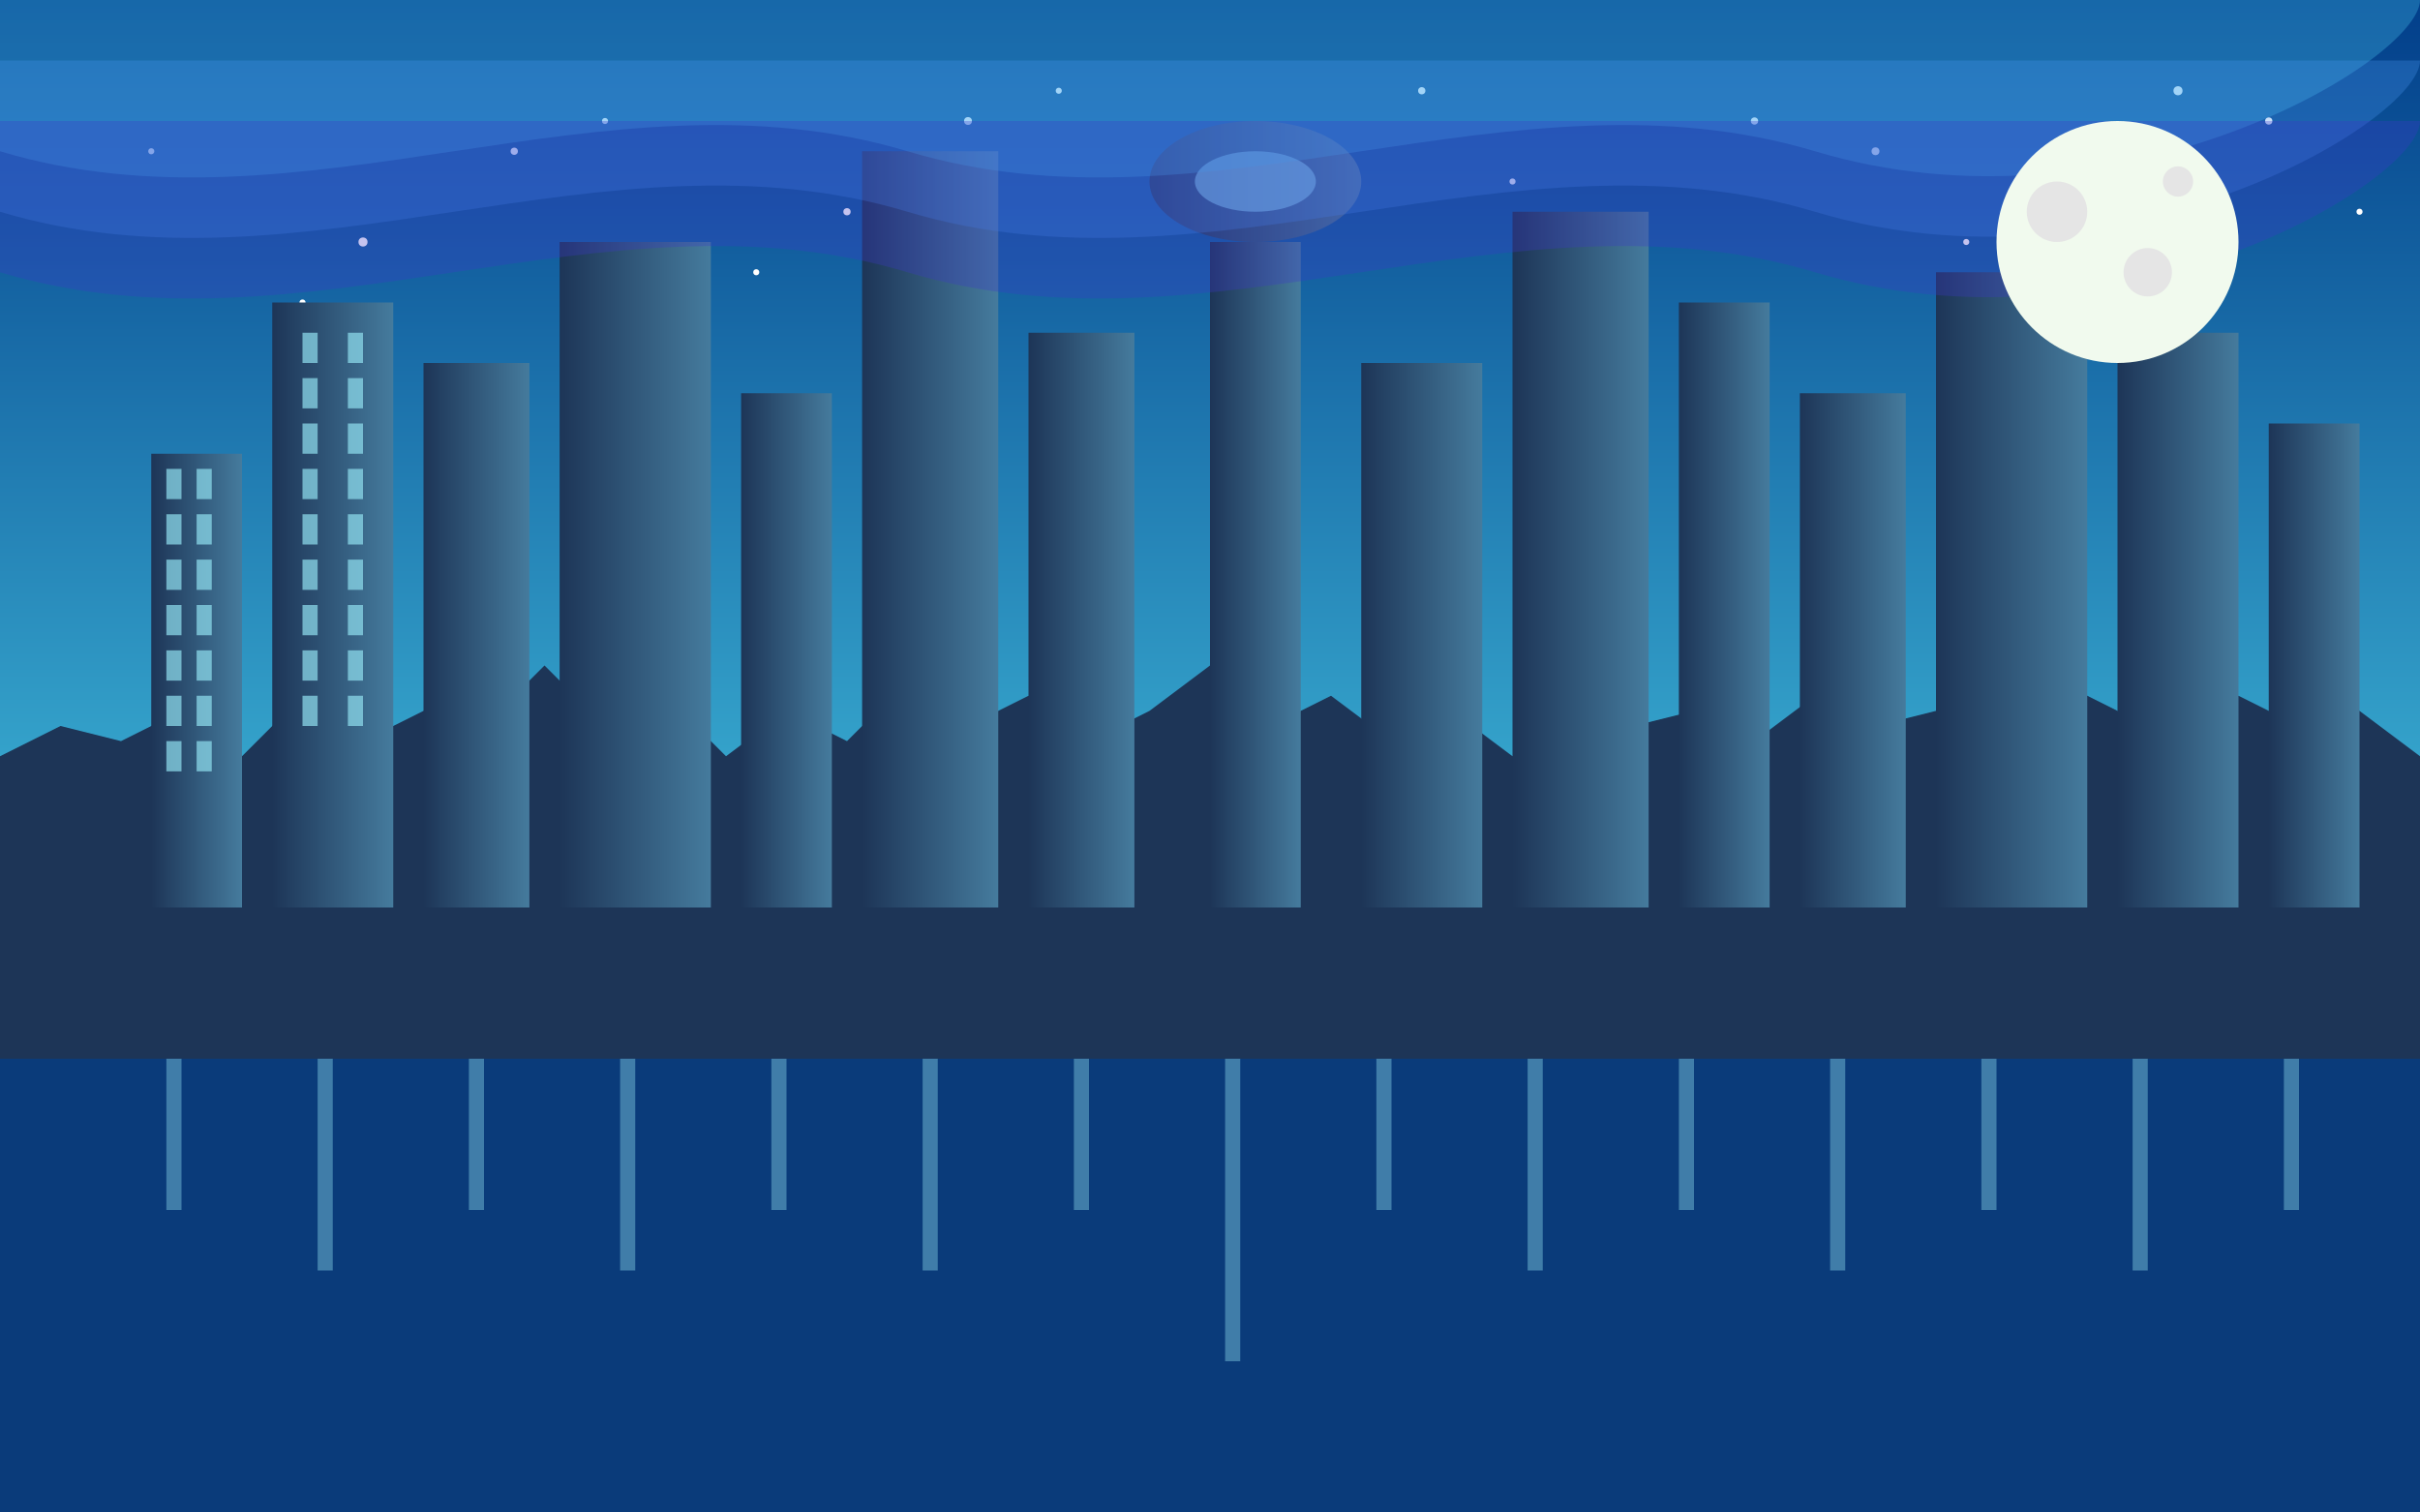 <svg xmlns="http://www.w3.org/2000/svg" viewBox="0 0 800 500" width="800" height="500">
  <rect x="0" y="0" width="800" height="500" fill="#808080" stroke="none"/>
  <defs>
    <linearGradient id="skyGradient2" x1="0%" y1="0%" x2="0%" y2="70%">
      <stop offset="0%" stop-color="#023e8a" />
      <stop offset="100%" stop-color="#48cae4" />
    </linearGradient>
    <linearGradient id="buildingGradient" x1="0%" y1="0%" x2="100%" y2="0%">
      <stop offset="0%" stop-color="#1d3557" />
      <stop offset="100%" stop-color="#457b9d" />
    </linearGradient>
  </defs>
  
  <!-- Sky Background -->
  <rect width="800" height="500" fill="url(#skyGradient2)" />
  
  <!-- Stars -->
  <g fill="white">
    <circle cx="50" cy="50" r="1" />
    <circle cx="120" cy="80" r="1.5" />
    <circle cx="200" cy="40" r="1" />
    <circle cx="280" cy="70" r="1.2" />
    <circle cx="350" cy="30" r="1" />
    <circle cx="420" cy="90" r="1.3" />
    <circle cx="500" cy="60" r="1" />
    <circle cx="580" cy="40" r="1.2" />
    <circle cx="650" cy="80" r="1" />
    <circle cx="720" cy="30" r="1.5" />
    <circle cx="780" cy="70" r="1" />
    <!-- More stars -->
    <circle cx="100" cy="100" r="1" />
    <circle cx="170" cy="50" r="1.2" />
    <circle cx="250" cy="90" r="1" />
    <circle cx="320" cy="40" r="1.3" />
    <circle cx="400" cy="70" r="1" />
    <circle cx="470" cy="30" r="1.2" />
    <circle cx="540" cy="80" r="1" />
    <circle cx="620" cy="50" r="1.3" />
    <circle cx="690" cy="90" r="1" />
    <circle cx="750" cy="40" r="1.2" />
  </g>
  
  <!-- Mountain Range Silhouette -->
  <path d="M0,250 L20,240 L40,245 L60,235 L80,250 L100,230 L120,245 L140,235 L160,240 L180,220 L200,240 L220,230 L240,250 L260,235 L280,245 L300,225 L320,240 L340,230 L360,245 L380,235 L400,220 L420,240 L440,230 L460,245 L480,235 L500,250 L520,230 L540,240 L560,235 L580,245 L600,230 L620,240 L640,235 L660,245 L680,225 L700,235 L720,245 L740,230 L760,240 L780,235 L800,250 L800,500 L0,500 Z" fill="#1d3557" />
  
  <!-- Vancouver Skyline -->
  <g transform="translate(0, 300)">
    <!-- Buildings -->
    <rect x="50" y="-150" width="30" height="150" fill="url(#buildingGradient)" />
    <rect x="90" y="-200" width="40" height="200" fill="url(#buildingGradient)" />
    <rect x="140" y="-180" width="35" height="180" fill="url(#buildingGradient)" />
    <rect x="185" y="-220" width="50" height="220" fill="url(#buildingGradient)" />
    <rect x="245" y="-170" width="30" height="170" fill="url(#buildingGradient)" />
    <rect x="285" y="-250" width="45" height="250" fill="url(#buildingGradient)" />
    <rect x="340" y="-190" width="35" height="190" fill="url(#buildingGradient)" />
    
    <!-- Vancouver Lookout Tower -->
    <rect x="400" y="-220" width="30" height="220" fill="url(#buildingGradient)" />
    <ellipse cx="415" cy="-240" rx="35" ry="20" fill="url(#buildingGradient)" />
    
    <!-- More buildings -->
    <rect x="450" y="-180" width="40" height="180" fill="url(#buildingGradient)" />
    <rect x="500" y="-230" width="45" height="230" fill="url(#buildingGradient)" />
    <rect x="555" y="-200" width="30" height="200" fill="url(#buildingGradient)" />
    <rect x="595" y="-170" width="35" height="170" fill="url(#buildingGradient)" />
    <rect x="640" y="-210" width="50" height="210" fill="url(#buildingGradient)" />
    <rect x="700" y="-190" width="40" height="190" fill="url(#buildingGradient)" />
    <rect x="750" y="-160" width="30" height="160" fill="url(#buildingGradient)" />
    
    <!-- Windows (simplified) -->
    <g fill="#90e0ef" opacity="0.7">
      <!-- Building 1 -->
      <rect x="55" y="-145" width="5" height="10" />
      <rect x="65" y="-145" width="5" height="10" />
      <rect x="55" y="-130" width="5" height="10" />
      <rect x="65" y="-130" width="5" height="10" />
      <rect x="55" y="-115" width="5" height="10" />
      <rect x="65" y="-115" width="5" height="10" />
      <rect x="55" y="-100" width="5" height="10" />
      <rect x="65" y="-100" width="5" height="10" />
      <rect x="55" y="-85" width="5" height="10" />
      <rect x="65" y="-85" width="5" height="10" />
      <rect x="55" y="-70" width="5" height="10" />
      <rect x="65" y="-70" width="5" height="10" />
      <rect x="55" y="-55" width="5" height="10" />
      <rect x="65" y="-55" width="5" height="10" />
      
      <!-- Building 2 -->
      <rect x="100" y="-190" width="5" height="10" />
      <rect x="115" y="-190" width="5" height="10" />
      <rect x="100" y="-175" width="5" height="10" />
      <rect x="115" y="-175" width="5" height="10" />
      <rect x="100" y="-160" width="5" height="10" />
      <rect x="115" y="-160" width="5" height="10" />
      <rect x="100" y="-145" width="5" height="10" />
      <rect x="115" y="-145" width="5" height="10" />
      <rect x="100" y="-130" width="5" height="10" />
      <rect x="115" y="-130" width="5" height="10" />
      <rect x="100" y="-115" width="5" height="10" />
      <rect x="115" y="-115" width="5" height="10" />
      <rect x="100" y="-100" width="5" height="10" />
      <rect x="115" y="-100" width="5" height="10" />
      <rect x="100" y="-85" width="5" height="10" />
      <rect x="115" y="-85" width="5" height="10" />
      <rect x="100" y="-70" width="5" height="10" />
      <rect x="115" y="-70" width="5" height="10" />
      
      <!-- Vancouver Lookout Tower -->
      <ellipse cx="415" cy="-240" rx="20" ry="10" fill="#90e0ef" opacity="0.9" />
    </g>
  </g>
  
  <!-- Water/Inlet -->
  <path d="M0,350 L800,350 L800,500 L0,500 Z" fill="#023e8a" opacity="0.7" />
  
  <!-- Light Reflections on Water -->
  <g opacity="0.4">
    <rect x="55" y="350" width="5" height="50" fill="#90e0ef" />
    <rect x="105" y="350" width="5" height="70" fill="#90e0ef" />
    <rect x="155" y="350" width="5" height="50" fill="#90e0ef" />
    <rect x="205" y="350" width="5" height="70" fill="#90e0ef" />
    <rect x="255" y="350" width="5" height="50" fill="#90e0ef" />
    <rect x="305" y="350" width="5" height="70" fill="#90e0ef" />
    <rect x="355" y="350" width="5" height="50" fill="#90e0ef" />
    <rect x="405" y="350" width="5" height="100" fill="#90e0ef" />
    <rect x="455" y="350" width="5" height="50" fill="#90e0ef" />
    <rect x="505" y="350" width="5" height="70" fill="#90e0ef" />
    <rect x="555" y="350" width="5" height="50" fill="#90e0ef" />
    <rect x="605" y="350" width="5" height="70" fill="#90e0ef" />
    <rect x="655" y="350" width="5" height="50" fill="#90e0ef" />
    <rect x="705" y="350" width="5" height="70" fill="#90e0ef" />
    <rect x="755" y="350" width="5" height="50" fill="#90e0ef" />
  </g>
  
  <!-- Northern Lights -->
  <path d="M0,50 C100,80 200,20 300,50 C400,80 500,20 600,50 C700,80 800,20 800,0 L0,0 Z" fill="#4cc9f0" opacity="0.3" />
  <path d="M0,70 C100,100 200,40 300,70 C400,100 500,40 600,70 C700,100 800,40 800,20 L0,20 Z" fill="#4895ef" opacity="0.3" />
  <path d="M0,90 C100,120 200,60 300,90 C400,120 500,60 600,90 C700,120 800,60 800,40 L0,40 Z" fill="#3f37c9" opacity="0.3" />
  
  <!-- Moon -->
  <circle cx="700" cy="80" r="40" fill="#f1faee" />
  <circle cx="680" cy="70" r="10" fill="#e5e5e5" />
  <circle cx="710" cy="90" r="8" fill="#e5e5e5" />
  <circle cx="720" cy="60" r="5" fill="#e5e5e5" />
</svg>

